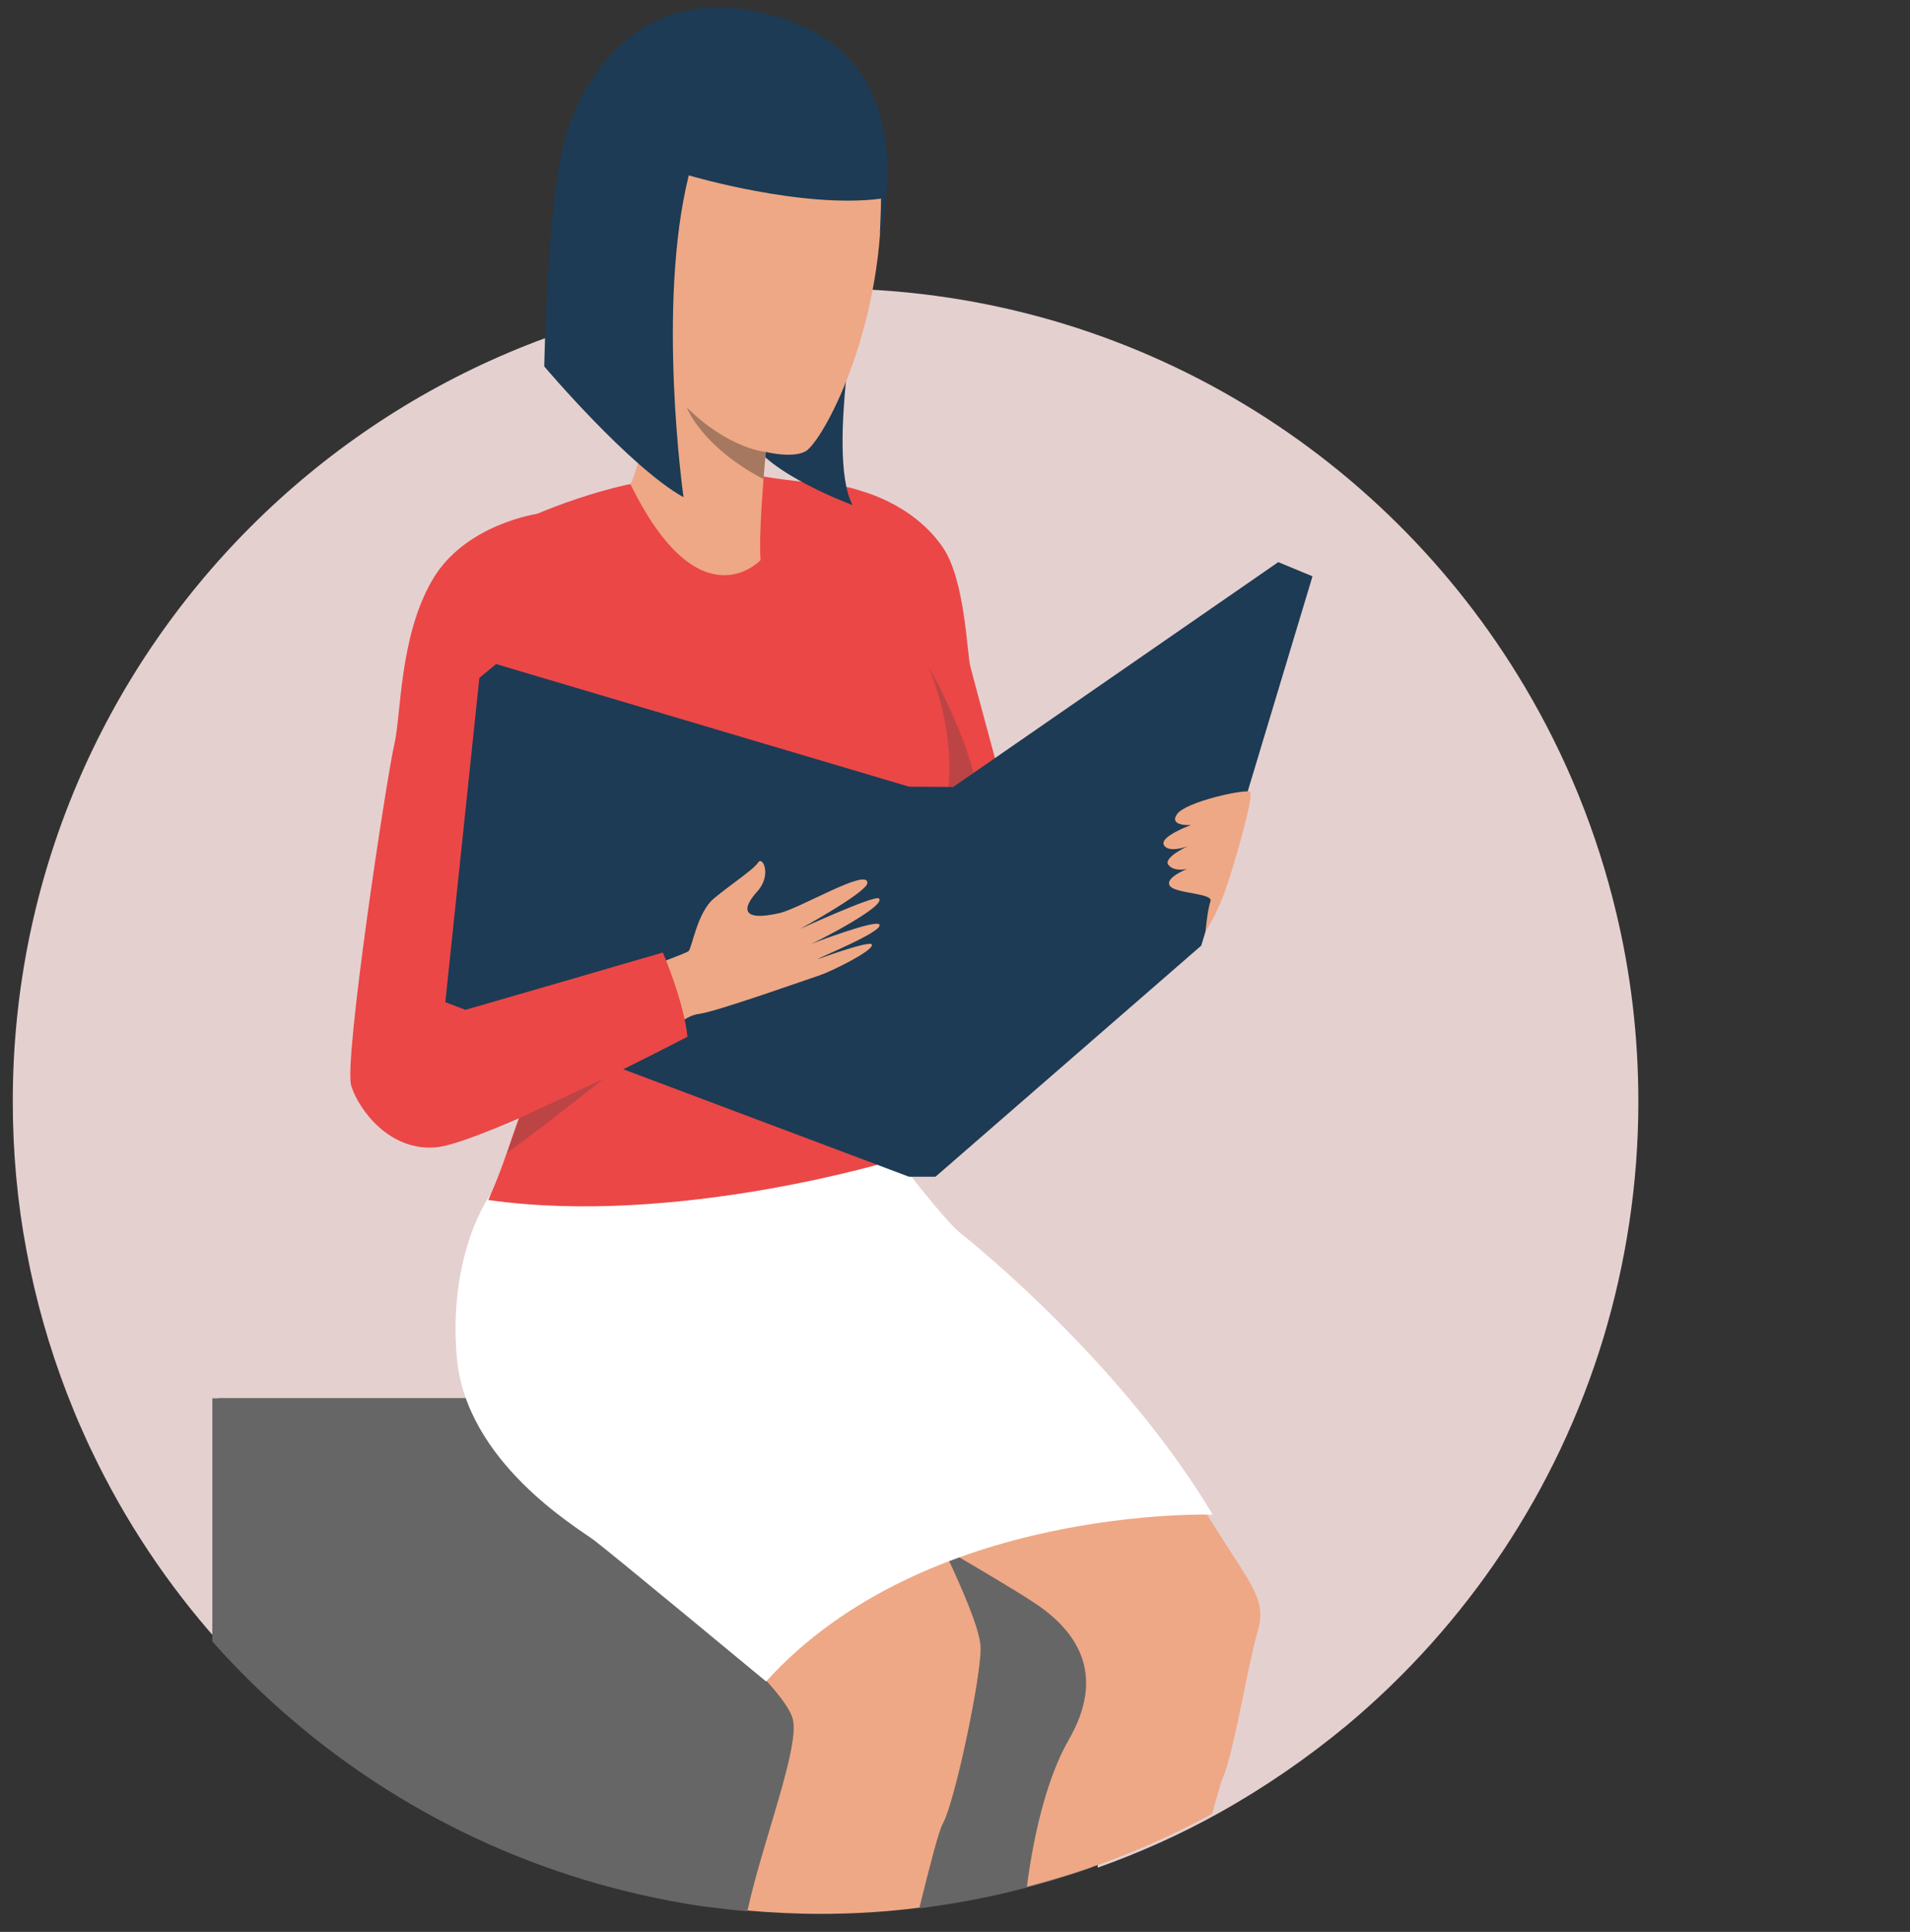 <?xml version="1.0" encoding="utf-8"?>
<!-- Generator: Adobe Illustrator 25.4.1, SVG Export Plug-In . SVG Version: 6.00 Build 0)  -->
<svg version="1.1" id="Calque_1" xmlns="http://www.w3.org/2000/svg" xmlns:xlink="http://www.w3.org/1999/xlink" x="0px" y="0px"
	 viewBox="0 0 582.9 589.4" style="enable-background:new 0 0 582.9 589.4;" xml:space="preserve">
<rect x="0" y="0" width="582.9" height="589.4" fill="#333333" stroke="none"/>
<style type="text/css">
	.st0{fill:#E5D0D0;}
	.st1{fill:#666666;}
	.st2{fill:#EEA886;}
	.st3{fill:#FFFFFF;}
	.st4{fill:#EB4747;}
	.st5{fill:#1D3B54;}
	.st6{fill:#A77860;}
	.st7{fill:#BD4444;}
</style>
<g>
	<path class="st0" d="M493.3,278.7c-5.9-24.8-15.4-48.1-28.1-69.4C422,136.6,342.7,88,252,88C115,88,3.9,199,3.9,336
		c0,15.6,1.4,30.8,4.2,45.6c2.8,15.1,7,29.7,12.4,43.7c1.5,3.8,3,7.6,4.7,11.3c0.9,2,1.8,4.1,2.8,6.1c10.1,21.2,23.1,40.7,38.6,58.1
		v-74.2H335v143.2c12.9-4.6,25.4-10.2,37.2-16.8l0,0c13.8-7.7,26.7-16.6,38.8-26.6c36.5-30.5,64.1-71.4,78.3-118.1
		c6.9-22.9,10.7-47.1,10.7-72.2C500,316.3,497.7,297.1,493.3,278.7z"/>
	<g>
		<path class="st1" d="M242,524.9c-1.9-9.6-33-36.5-54.4-50.8c-17.4-11.7-37.5-28.9-45-47.5H64.8v74.2
			c30.9,34.8,71.5,60.8,117.6,73.9c8.5,2.4,17.1,4.4,25.9,5.9c2.6,0.5,5.3,0.9,7.9,1.2c3.9,0.5,7.9,1,11.9,1.3
			C232.7,562.1,243.8,534.1,242,524.9z"/>
		<path class="st1" d="M264.2,426.6c5.2,8,9.3,14.8,11.3,19.3c8.7,19.8,23.8,48,23.8,57.2c0,9.2-7.8,46.6-11.7,53.6
			c-1,1.9-3.7,11.8-7.1,25.5c0.3,0,0.5-0.1,0.8-0.1c1-0.1,2-0.2,2.9-0.4c16.9-2.3,33.2-6.4,48.9-11.9V426.6H264.2z"/>
		<path class="st2" d="M216,359.3c-42-12.2-66.2,4.9-66.2,4.9s-11.8,26.3-10.3,49.6c0.3,4.3,1.3,8.5,3,12.7h121.6
			C246.4,399.3,216,359.3,216,359.3z"/>
		<path class="st2" d="M299.3,503c0-9.2-15.1-37.4-23.8-57.2c-2-4.5-6.1-11.3-11.3-19.3H142.6c7.6,18.6,27.6,35.8,45,47.5
			c21.4,14.4,52.4,41.2,54.4,50.8c1.8,9.1-9.3,37.2-13.9,58.1c7.3,0.6,14.7,1,22.1,1c10.3,0,20.4-0.6,30.4-1.9
			c3.4-13.7,6-23.6,7.1-25.5C291.5,549.6,299.3,512.2,299.3,503z"/>
	</g>
	<g>
		<path class="st2" d="M383.8,497.8c3-10.2-1.9-13.8-16.5-37.4s-65.2-72-72.5-77.3c-7.3-5.3-21.9-26.8-21.9-26.8
			C148,322.8,233.5,441,233.5,441s70.4,39.9,83.2,48.7c12.7,8.8,20.6,21.8,9.4,41.2c-6.2,10.8-10.5,27.5-12.7,44.7
			c19.9-5.1,38.9-12.6,56.5-22.2c1.7-6,2.8-9.9,3.2-10.8C376.4,535.6,380.8,508,383.8,497.8z"/>
	</g>
	<g>
		<path class="st3" d="M272.4,351.6c0,0,15.7,20.7,20.8,24.7c5.1,4,49.7,40.3,76.9,85.8c0,0-87.5-3-136.3,50.9
			c0,0-47.3-39.2-52.5-43.1S142.1,446,139.4,414c-2.7-32,10.3-49.6,10.3-49.6S245.6,342.2,272.4,351.6z"/>
	</g>
	<g>
		<path class="st4" d="M283.5,259c-11.5,19.5-13.5,88.3-10.6,94.9c0,0-66.4,20.4-123.9,12.2c0,0,2.9-6.2,5.7-14.5
			c1.1-3.3,2.4-6.9,3.7-10.6c4.1-11.7,8.6-24.2,11-29.9c5.1-12.1,3.3-32.3-0.7-39.3S141,212.3,141,212.3s-12.8-37.3,9.1-49
			s42.2-15.6,42.2-15.6l38.5-2.7c0,0,8.4,1.6,19.7,2.5c11.3,1,22.9,2.9,25.3,21.6s4.7,28.5,7.1,33.5
			C285.4,207.5,296.6,236.8,283.5,259z"/>
	</g>
	<g>
		<path class="st4" d="M164.3,156.7c0,0-22.6,3.1-32.5,20.5c-10,17.4-9.3,40.8-11.5,50.1c-2.2,9.3-15.5,96.5-13.1,104
			s11.9,20.2,26.2,18.7c14.3-1.6,72.1-31.6,72.1-31.6s-7.8-22.6-7.8-27.2l-55.6,19.4c0,0,13.4-91,15.1-101.1
			C158.9,199.3,169.9,165.6,164.3,156.7z"/>
	</g>
	<g>
		<path class="st4" d="M260.9,149.3c0,0,17.2,3.5,26.9,17.8c6.7,9.9,7.3,32,8.3,36.1s13.8,51.1,13.8,51.1l-35.9,24L260.9,149.3z"/>
	</g>
	<g>
		<path class="st5" d="M263.6,80.5c0,0-11.9,57.7-3.4,73.6c0,0-26.1-9.6-31.2-20.2C223.9,123.3,263.6,80.5,263.6,80.5z"/>
	</g>
	<g>
		<g>
			<path class="st2" d="M234.9,124.5c0,0-0.6,5.8-1.2,13.4c-0.2,2.6-0.5,5.4-0.7,8.3c-0.7,9.4-1.3,19.5-0.9,24.7
				c0,0-18.6,19.9-39.7-23.2c0,0,8.9-17.8,2.2-42C187.9,81.6,234.9,124.5,234.9,124.5z"/>
		</g>
	</g>
	<g>
		<path class="st2" d="M234.6,10.2c0,0,32.8,3.2,34.3,45.3s-16.4,76.7-22.5,81.8s-38.3-3.4-43.6-25.8c-5.4-22.4-14.9-39.5-11.2-57.7
			C195.2,35.5,194.4,4.5,234.6,10.2z"/>
	</g>
	<g>
		<path class="st5" d="M268.5,71.3c0,0,14.4-50.5-28-65.1c-42.4-14.7-61.1,15.1-67.3,33.5c-6.2,18.3-7.1,72.1-7.1,72.1
			s26,30.7,42.5,39.9c0,0-8.3-58.4,1.6-98.2c0,0,34.6,10.3,58.7,7.1C268.9,60.5,268.7,69.1,268.5,71.3z"/>
	</g>
	<g>
		<path class="st6" d="M233.7,137.9c-0.2,2.6-0.5,5.4-0.7,8.3c-19.1-10.1-23.4-21.9-23.4-21.9C222.3,136.9,233.7,137.9,233.7,137.9z
			"/>
	</g>
	<g>
		<path class="st7" d="M283.4,203.5c0,0,20.2,34.2,15.7,56.6c-4.5,22.3-19.7,9.2-19.7,9.2S299.7,244,283.4,203.5z"/>
	</g>
	<polygon class="st5" points="390.1,171.5 290.9,240.1 277.4,240 151.4,202.6 146.3,206.8 135.9,305.8 277.4,359 285.5,359 
		366.6,288.5 400.5,176 400.5,175.8 	"/>
	<g>
		<g>
			<path class="st2" d="M367.9,284.2c0,0,3.2-4.9,5.6-11.3s9.4-30.3,8-31.3s-19.7,3-22.3,6.8c-2.6,3.8,4.3,3.3,4.3,3.3
				s-9.7,3.5-8.3,6.1c1.4,2.6,7.2,0.4,7.2,0.4s-7.6,3.5-5.8,5.7c1.8,2.2,5.7,1.2,5.7,1.2s-6.9,2.7-5.3,5.1
				c1.5,2.5,13.4,2.2,12.4,4.8C368.5,277.6,367.9,284.2,367.9,284.2z"/>
		</g>
	</g>
	<g>
		<path class="st2" d="M198.4,294.8c0,0,10.6-3.8,11.7-4.6c1.1-0.8,2.6-11.9,7.9-16.2c5.2-4.3,12.1-8.8,13.4-10.9
			c1.3-2,4.3,3.9-0.4,9c-4.6,5.1-4.7,9.1,6.8,6.5c6.3-1.4,27.2-14,26.9-9.2c-0.1,2.8-20.5,14-20.5,14s22.7-10.4,24-9.3
			c2.7,2.2-19.7,13.6-20.7,13.9c0,0,20-7.7,20.9-5.9c1.1,2.2-19,10.2-18.7,10.5c0,0,16-5.9,16.4-4.4c0.5,1.9-13,8.4-15.8,9.3
			s-31.8,11.2-36.8,11.8c-4.9,0.5-9.1,5.7-9.1,5.7L198.4,294.8z"/>
	</g>
	<g>
		<path class="st4" d="M202.3,290.6c0,0,6.4,14.9,7.5,25.7c0,0-36.2,18.9-59.7,28.3L132,305.1l3.9,0.7l6.1,2.3
			C142,308.1,188.7,294.6,202.3,290.6z"/>
	</g>
	<path class="st7" d="M184.1,329.2c-0.6,0.5-19.7,15.6-29.3,22.5c1.1-3.3,2.4-6.9,3.7-10.6L184.1,329.2z"/>
</g>
</svg>
